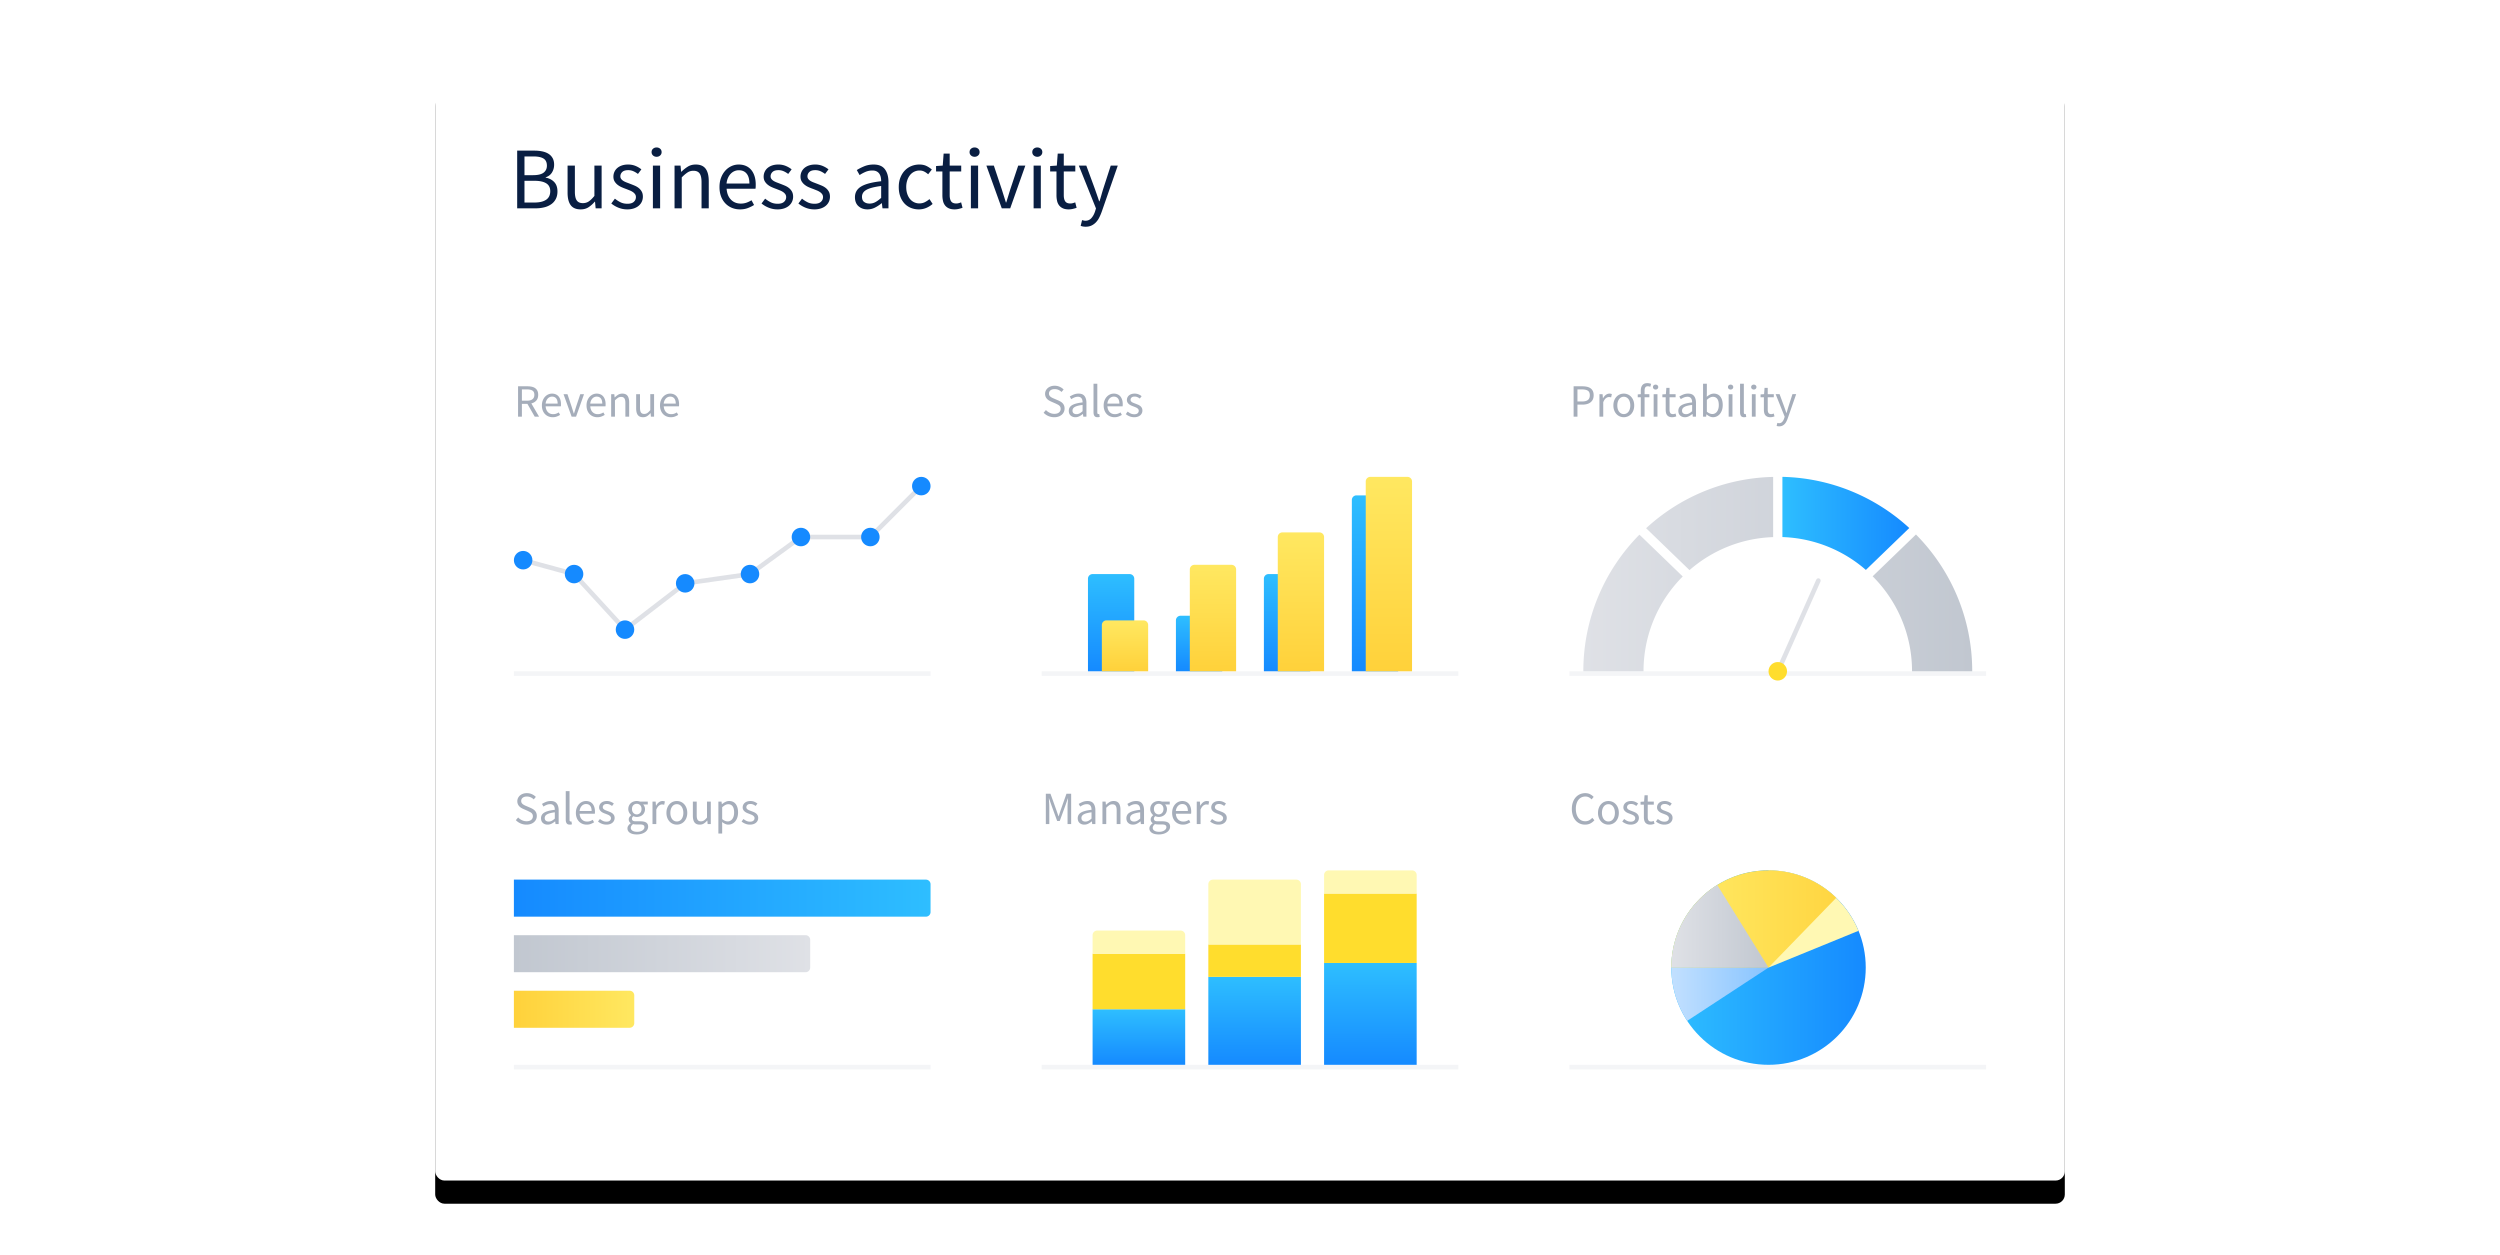 <svg width="540" height="271" xmlns="http://www.w3.org/2000/svg" xmlns:xlink="http://www.w3.org/1999/xlink"><defs><linearGradient x1="0%" y1="50%" x2="100%" y2="50%" id="u"><stop stop-color="#2EBEFF" offset="0%"/><stop stop-color="#158AFF" offset="100%"/></linearGradient><linearGradient x1="0%" y1="50%" x2="100%" y2="50%" id="t"><stop stop-color="#DFE1E6" offset="0%"/><stop stop-color="#C1C7D0" offset="100%"/></linearGradient><linearGradient x1="50%" y1="100%" x2="50%" y2="0%" id="c"><stop stop-color="#C1C7D0" offset="0%"/><stop stop-color="#DFE1E6" offset="100%"/></linearGradient><linearGradient x1="68.575%" y1="-18.575%" x2="68.575%" y2="118.575%" id="d"><stop stop-color="#FFEC68" offset="0%"/><stop stop-color="#FFCD33" offset="100%"/></linearGradient><linearGradient x1="50%" y1="0%" x2="50%" y2="100%" id="e"><stop stop-color="#2EBEFF" offset="0%"/><stop stop-color="#158AFF" offset="100%"/></linearGradient><linearGradient x1="50%" y1="0%" x2="50%" y2="100%" id="f"><stop stop-color="#2EBEFF" offset="0%"/><stop stop-color="#158AFF" offset="100%"/></linearGradient><linearGradient x1="68.575%" y1="-18.575%" x2="68.575%" y2="118.575%" id="g"><stop stop-color="#FFEC68" offset="0%"/><stop stop-color="#FFCD33" offset="100%"/></linearGradient><linearGradient x1="50%" y1="0%" x2="50%" y2="100%" id="h"><stop stop-color="#2EBEFF" offset="0%"/><stop stop-color="#158AFF" offset="100%"/></linearGradient><linearGradient x1="68.575%" y1="-18.575%" x2="68.575%" y2="118.575%" id="i"><stop stop-color="#FFEC68" offset="0%"/><stop stop-color="#FFCD33" offset="100%"/></linearGradient><linearGradient x1="68.575%" y1="-18.575%" x2="68.575%" y2="118.575%" id="j"><stop stop-color="#FFEC68" offset="0%"/><stop stop-color="#FFCD33" offset="100%"/></linearGradient><linearGradient x1="50%" y1="0%" x2="50%" y2="100%" id="k"><stop stop-color="#2EBEFF" offset="0%"/><stop stop-color="#158AFF" offset="100%"/></linearGradient><linearGradient x1="68.575%" y1="-18.575%" x2="68.575%" y2="118.575%" id="l"><stop stop-color="#FFEC68" offset="0%"/><stop stop-color="#FFCD33" offset="100%"/></linearGradient><linearGradient x1="50%" y1="0%" x2="50%" y2="100%" id="m"><stop stop-color="#2EBEFF" offset="0%"/><stop stop-color="#158AFF" offset="100%"/></linearGradient><linearGradient x1="50%" y1="0%" x2="50%" y2="100%" id="n"><stop stop-color="#2EBEFF" offset="0%"/><stop stop-color="#158AFF" offset="100%"/></linearGradient><linearGradient x1="50%" y1="0%" x2="50%" y2="100%" id="o"><stop stop-color="#2EBEFF" offset="0%"/><stop stop-color="#158AFF" offset="100%"/></linearGradient><linearGradient x1="0%" y1="50%" x2="100%" y2="50%" id="p"><stop stop-color="#2EBEFF" offset="0%"/><stop stop-color="#158AFF" offset="100%"/></linearGradient><linearGradient x1="0%" y1="50%" x2="137.15%" y2="50%" id="q"><stop stop-color="#FFEC68" offset="0%"/><stop stop-color="#FFCD33" offset="100%"/></linearGradient><linearGradient x1="0%" y1="50%" x2="100%" y2="50%" id="r"><stop stop-color="#C2E0FF" offset="0%"/><stop stop-color="#88C4FF" offset="100%"/></linearGradient><linearGradient x1="0%" y1="50%" x2="100%" y2="50%" id="s"><stop stop-color="#DFE1E6" offset="0%"/><stop stop-color="#C1C7D0" offset="100%"/></linearGradient><filter x="-5.4%" y="-5.9%" width="110.8%" height="115.9%" filterUnits="objectBoundingBox" id="a"><feOffset dy="5" in="SourceAlpha" result="shadowOffsetOuter1"/><feGaussianBlur stdDeviation="5.5" in="shadowOffsetOuter1" result="shadowBlurOuter1"/><feColorMatrix values="0 0 0 0 0.369 0 0 0 0 0.424 0 0 0 0 0.518 0 0 0 0.202 0" in="shadowBlurOuter1"/></filter><rect id="b" x="0" y="0" width="352" height="239" rx="2"/></defs><g fill="none" fill-rule="evenodd"><path d="M0 0h540v271H0z"/><g transform="translate(94 16)"><use fill="#000" filter="url(#a)" xlink:href="#b"/><use fill="#FFF" xlink:href="#b"/></g><path d="M111.71 45V32.536h3.705c.633 0 1.213.057 1.739.171.525.114.975.291 1.349.532.373.24.664.554.874.94.209.387.313.852.313 1.397 0 .62-.155 1.181-.465 1.682-.31.5-.764.845-1.359 1.035v.076c.76.14 1.374.456 1.843.95.469.494.703 1.172.703 2.033 0 .608-.114 1.14-.342 1.596a3.114 3.114 0 01-.969 1.14 4.422 4.422 0 01-1.501.684 7.593 7.593 0 01-1.919.228h-3.971zm1.577-7.163h1.843c1.064 0 1.83-.184 2.299-.551.469-.367.703-.868.703-1.501 0-.722-.244-1.235-.732-1.539-.487-.304-1.219-.456-2.194-.456h-1.919v4.047zm0 5.909h2.166c1.077 0 1.913-.2 2.508-.598.595-.4.893-1.017.893-1.853 0-.773-.291-1.34-.874-1.7-.583-.362-1.425-.542-2.527-.542h-2.166v4.693zm12.141 1.482c-.988 0-1.707-.304-2.156-.912-.45-.608-.675-1.507-.675-2.698v-5.852h1.577v5.643c0 .874.136 1.504.409 1.89.272.387.712.58 1.32.58.481 0 .906-.123 1.273-.37.367-.248.773-.643 1.216-1.188v-6.555h1.558V45h-1.292l-.133-1.444h-.057a6.16 6.16 0 01-1.358 1.216c-.476.304-1.036.456-1.682.456zm10.051 0c-.659 0-1.286-.12-1.881-.361a5.868 5.868 0 01-1.558-.912l.779-1.045c.405.33.82.595 1.245.798.424.203.915.304 1.472.304.608 0 1.064-.14 1.368-.418.304-.279.456-.62.456-1.026 0-.24-.063-.45-.19-.627a1.89 1.89 0 00-.485-.466 3.549 3.549 0 00-.674-.351l-.76-.304c-.33-.114-.659-.244-.988-.39a3.946 3.946 0 01-.884-.532 2.691 2.691 0 01-.636-.731c-.165-.279-.247-.614-.247-1.007 0-.367.073-.712.218-1.035.146-.324.355-.602.627-.837a2.97 2.97 0 01.998-.55c.393-.134.836-.2 1.33-.2.583 0 1.118.101 1.605.304a5 5 0 011.264.741l-.741.988a4.963 4.963 0 00-.988-.589 2.729 2.729 0 00-1.121-.228c-.583 0-1.01.133-1.282.399a1.262 1.262 0 00-.409.931c0 .215.057.402.171.56.114.159.266.298.456.419.19.12.408.227.655.323l.77.294c.33.127.662.26.997.399.336.14.637.313.903.523.266.209.484.465.655.769.172.304.257.671.257 1.102a2.6 2.6 0 01-.219 1.064c-.145.33-.36.62-.646.874-.285.253-.64.453-1.064.599a4.467 4.467 0 01-1.453.218zm5.548-.228v-9.234h1.558V45h-1.558zm.798-11.134c-.304 0-.56-.095-.77-.285a.933.933 0 01-.313-.722c0-.304.104-.548.314-.731.209-.184.465-.276.769-.276s.56.092.77.276c.209.183.313.427.313.731a.933.933 0 01-.313.722c-.21.19-.466.285-.77.285zM145.701 45v-9.234h1.292l.133 1.33h.057a7.523 7.523 0 011.397-1.111c.487-.298 1.054-.447 1.7-.447.975 0 1.688.304 2.138.912.45.608.674 1.507.674 2.698V45h-1.558v-5.643c0-.874-.14-1.504-.418-1.89-.279-.387-.722-.58-1.33-.58-.481 0-.906.12-1.273.361-.367.24-.785.595-1.254 1.064V45h-1.558zm14.136.228c-.62 0-1.2-.11-1.738-.332a4.12 4.12 0 01-1.406-.95 4.399 4.399 0 01-.941-1.511c-.228-.595-.342-1.273-.342-2.033s.117-1.44.352-2.042a4.78 4.78 0 01.93-1.53 4.04 4.04 0 011.321-.96 3.72 3.72 0 011.539-.332c.583 0 1.105.101 1.568.304.462.203.848.494 1.159.874.31.38.547.836.712 1.368.165.532.247 1.127.247 1.786 0 .165-.003.326-.01.485a2.34 2.34 0 01-.047.408h-6.232c.063.988.37 1.77.921 2.347.552.576 1.27.864 2.157.864a3.63 3.63 0 001.225-.2 5.422 5.422 0 001.074-.522l.551 1.026a7.866 7.866 0 01-1.349.665c-.494.19-1.058.285-1.691.285zm-2.907-5.586h4.94c0-.937-.2-1.65-.599-2.137-.399-.488-.959-.732-1.681-.732-.33 0-.643.063-.94.19a2.476 2.476 0 00-.808.56c-.24.248-.44.548-.599.903-.158.355-.262.76-.313 1.216zm11.001 5.586c-.659 0-1.286-.12-1.881-.361a5.868 5.868 0 01-1.558-.912l.779-1.045c.405.33.82.595 1.245.798.424.203.915.304 1.472.304.608 0 1.064-.14 1.368-.418.304-.279.456-.62.456-1.026 0-.24-.063-.45-.19-.627a1.89 1.89 0 00-.484-.466 3.549 3.549 0 00-.675-.351l-.76-.304c-.33-.114-.659-.244-.988-.39a3.946 3.946 0 01-.883-.532 2.691 2.691 0 01-.637-.731c-.165-.279-.247-.614-.247-1.007 0-.367.073-.712.219-1.035a2.37 2.37 0 01.627-.837 2.97 2.97 0 01.997-.55c.393-.134.836-.2 1.33-.2a4.14 4.14 0 011.606.304c.487.203.908.45 1.263.741l-.741.988a4.963 4.963 0 00-.988-.589 2.729 2.729 0 00-1.121-.228c-.583 0-1.01.133-1.282.399a1.262 1.262 0 00-.409.931c0 .215.057.402.171.56.114.159.266.298.456.419.19.12.408.227.656.323l.769.294c.33.127.662.26.998.399.335.14.636.313.902.523.266.209.484.465.656.769.17.304.256.671.256 1.102a2.6 2.6 0 01-.218 1.064c-.146.33-.361.62-.646.874-.286.253-.64.453-1.064.599a4.467 4.467 0 01-1.454.218zm7.961 0c-.659 0-1.286-.12-1.881-.361a5.868 5.868 0 01-1.558-.912l.779-1.045c.405.33.82.595 1.245.798.424.203.915.304 1.472.304.608 0 1.064-.14 1.368-.418.304-.279.456-.62.456-1.026 0-.24-.063-.45-.19-.627a1.89 1.89 0 00-.485-.466 3.549 3.549 0 00-.674-.351l-.76-.304c-.33-.114-.659-.244-.988-.39a3.946 3.946 0 01-.883-.532 2.691 2.691 0 01-.637-.731c-.165-.279-.247-.614-.247-1.007 0-.367.073-.712.218-1.035.146-.324.355-.602.627-.837a2.97 2.97 0 01.998-.55c.393-.134.836-.2 1.33-.2a4.14 4.14 0 011.606.304c.487.203.908.45 1.263.741l-.741.988a4.963 4.963 0 00-.988-.589 2.729 2.729 0 00-1.121-.228c-.583 0-1.01.133-1.282.399a1.262 1.262 0 00-.409.931c0 .215.057.402.171.56.114.159.266.298.456.419.19.12.408.227.656.323l.769.294c.33.127.662.26.998.399.335.14.636.313.902.523.266.209.484.465.656.769.17.304.256.671.256 1.102a2.6 2.6 0 01-.218 1.064c-.146.33-.361.62-.646.874-.286.253-.64.453-1.064.599a4.467 4.467 0 01-1.454.218zm11.476 0c-.773 0-1.415-.228-1.928-.684-.514-.456-.77-1.102-.77-1.938 0-1.013.45-1.79 1.349-2.327.9-.539 2.337-.916 4.313-1.131a4.26 4.26 0 00-.085-.855 2.139 2.139 0 00-.295-.741 1.547 1.547 0 00-.58-.522c-.247-.134-.56-.2-.94-.2a3.74 3.74 0 00-1.501.304c-.469.203-.887.43-1.254.684l-.608-1.083c.43-.279.956-.548 1.577-.807.62-.26 1.305-.39 2.052-.39 1.127 0 1.944.345 2.451 1.036.507.69.76 1.611.76 2.764V45h-1.292l-.133-1.102h-.057c-.443.367-.918.68-1.425.94-.507.26-1.051.39-1.634.39zm.456-1.254a2.63 2.63 0 001.254-.313c.393-.21.81-.517 1.254-.922v-2.565c-.773.101-1.422.222-1.947.361-.526.14-.95.304-1.273.494-.324.19-.558.408-.703.656a1.561 1.561 0 00-.219.807c0 .532.158.912.475 1.14.317.228.703.342 1.159.342zm10.64 1.254a4.514 4.514 0 01-1.71-.323 3.842 3.842 0 01-1.377-.94 4.423 4.423 0 01-.912-1.52c-.222-.602-.333-1.283-.333-2.043 0-.773.12-1.46.361-2.062.24-.601.564-1.111.969-1.529a4.042 4.042 0 011.416-.95 4.536 4.536 0 011.7-.323c.608 0 1.127.108 1.558.323.43.215.81.469 1.14.76l-.798 1.026a3.911 3.911 0 00-.845-.589 2.161 2.161 0 00-.998-.228 2.62 2.62 0 00-1.159.257 2.607 2.607 0 00-.912.731 3.626 3.626 0 00-.598 1.13 4.576 4.576 0 00-.219 1.454c0 .532.07 1.013.209 1.444.14.43.332.801.58 1.112a2.572 2.572 0 002.061.978c.43 0 .826-.092 1.188-.275.36-.184.687-.403.978-.656l.684 1.045c-.418.367-.88.655-1.387.865a4.145 4.145 0 01-1.596.313zm7.733 0c-.494 0-.909-.076-1.245-.228a2.14 2.14 0 01-.817-.627 2.443 2.443 0 01-.446-.969 5.52 5.52 0 01-.133-1.254v-5.111h-1.368v-1.178l1.444-.095.19-2.584h1.311v2.584h2.489v1.273h-2.489v5.13c0 .57.104 1.01.313 1.32.21.31.58.466 1.112.466.165 0 .342-.025.532-.076a4 4 0 00.513-.171l.304 1.178a8.078 8.078 0 01-.827.237c-.297.07-.592.105-.883.105zm3.515-.228v-9.234h1.558V45h-1.558zm.798-11.134c-.304 0-.56-.095-.77-.285a.933.933 0 01-.313-.722c0-.304.104-.548.314-.731.209-.184.465-.276.769-.276s.56.092.77.276c.209.183.313.427.313.731a.933.933 0 01-.314.722 1.1 1.1 0 01-.769.285zM216.381 45l-3.325-9.234h1.615l1.748 5.244c.14.456.282.912.427 1.368.146.456.289.906.428 1.349h.076c.14-.443.279-.893.418-1.349l.418-1.368 1.748-5.244h1.539L218.205 45h-1.824zm6.878 0v-9.234h1.558V45h-1.558zm.798-11.134c-.304 0-.56-.095-.77-.285a.933.933 0 01-.313-.722c0-.304.104-.548.313-.731.21-.184.466-.276.77-.276s.56.092.77.276c.209.183.313.427.313.731a.933.933 0 01-.314.722 1.1 1.1 0 01-.769.285zm6.783 11.362c-.494 0-.909-.076-1.245-.228a2.14 2.14 0 01-.817-.627 2.443 2.443 0 01-.446-.969 5.52 5.52 0 01-.133-1.254v-5.111h-1.368v-1.178l1.444-.095.19-2.584h1.311v2.584h2.489v1.273h-2.489v5.13c0 .57.104 1.01.313 1.32.21.31.58.466 1.112.466.165 0 .342-.025.532-.076a4 4 0 00.513-.171l.304 1.178a8.078 8.078 0 01-.827.237c-.297.07-.592.105-.883.105zm3.667 3.743a3.43 3.43 0 01-.589-.047 2.359 2.359 0 01-.494-.143l.304-1.235.342.086c.127.031.247.047.361.047.532 0 .966-.187 1.301-.56.336-.374.599-.846.789-1.416l.209-.684-3.705-9.253h1.615l1.881 5.111c.14.405.288.833.446 1.283.159.45.308.89.447 1.32h.076c.14-.418.272-.855.399-1.311.127-.456.253-.887.38-1.292l1.653-5.111h1.52l-3.477 9.994c-.165.456-.348.88-.551 1.273a4.189 4.189 0 01-.722 1.017 3.21 3.21 0 01-.95.674c-.355.165-.766.247-1.235.247z" fill="#091E42"/><g transform="translate(111 103)"><path d="M0 42h90v1H0zm0 85h90v1H0zm114-85h90v1h-90zm0 85h90v1h-90zm114-85h90v1h-90zm0 85h90v1h-90z" fill="#F4F5F7"/><path d="M29 71h6a1 1 0 011 1v63h-8V72a1 1 0 011-1z" fill="url(#c)" transform="rotate(90 32 103)"/><path d="M10 102h6a1 1 0 011 1v25H9v-25a1 1 0 011-1z" fill="url(#d)" transform="rotate(90 13 115)"/><path d="M42 46h6a1 1 0 011 1v89h-8V47a1 1 0 011-1z" fill="url(#e)" transform="rotate(90 45 91)"/><path d="M1 0h8a1 1 0 011 1v20H0V1a1 1 0 011-1z" fill="url(#f)" transform="translate(124 21)"/><path d="M4 10h8a1 1 0 011 1v10H3V11a1 1 0 011-1z" fill="url(#g)" transform="translate(124 21)"/><path d="M1 11h8a1 1 0 011 1v11H0V12a1 1 0 011-1z" fill="url(#h)" transform="translate(143 19)"/><path d="M4 0h8a1 1 0 011 1v22H3V1a1 1 0 011-1z" fill="url(#i)" transform="translate(143 19)"/><path d="M1 9h8a1 1 0 011 1v20H0V10a1 1 0 011-1z" fill="url(#f)" transform="translate(162 12)"/><path d="M4 0h8a1 1 0 011 1v29H3V1a1 1 0 011-1z" fill="url(#j)" transform="translate(162 12)"/><path d="M1 4h8a1 1 0 011 1v37H0V5a1 1 0 011-1z" fill="url(#k)" transform="translate(181)"/><path d="M4 0h8a1 1 0 011 1v41H3V1a1 1 0 011-1z" fill="url(#l)" transform="translate(181)"/><path stroke="#DFE1E6" d="M2 18l11 3 11 12 13-10 14-2 11-8h15L88 2"/><circle fill="#158AFF" cx="2" cy="18" r="2"/><circle fill="#158AFF" cx="13" cy="21" r="2"/><circle fill="#158AFF" cx="51" cy="21" r="2"/><circle fill="#158AFF" cx="62" cy="13" r="2"/><circle fill="#158AFF" cx="77" cy="13" r="2"/><circle fill="#158AFF" cx="88" cy="2" r="2"/><circle fill="#158AFF" cx="24" cy="33" r="2"/><circle fill="#158AFF" cx="37" cy="23" r="2"/></g><path d="M227.72 90.12a3.139 3.139 0 01-2.3-.97l.5-.58c.233.247.508.445.825.595.317.15.645.225.985.225.433 0 .77-.098 1.01-.295a.953.953 0 00.36-.775.966.966 0 00-.085-.425.925.925 0 00-.23-.3 1.668 1.668 0 00-.345-.225 27.368 27.368 0 00-.43-.21l-.94-.41a4.482 4.482 0 01-.47-.24 1.934 1.934 0 01-.43-.34 1.575 1.575 0 01-.43-1.11c0-.247.052-.477.155-.69.103-.213.247-.398.43-.555.183-.157.4-.278.65-.365.25-.087.525-.13.825-.13.393 0 .757.075 1.09.225.333.15.617.345.85.585l-.45.54a2.338 2.338 0 00-.665-.455 1.982 1.982 0 00-.825-.165c-.367 0-.662.085-.885.255a.837.837 0 00-.335.705.8.8 0 00.095.405 1 1 0 00.255.29c.107.083.223.157.35.22.127.063.257.122.39.175l.93.4c.187.08.363.172.53.275.167.103.31.223.43.36.12.137.215.297.285.48.07.183.105.395.105.635a1.739 1.739 0 01-.6 1.325 2.12 2.12 0 01-.7.4 2.78 2.78 0 01-.93.145zm4.56 0c-.407 0-.745-.12-1.015-.36-.27-.24-.405-.58-.405-1.02 0-.533.237-.942.71-1.225.473-.283 1.23-.482 2.27-.595a2.24 2.24 0 00-.045-.45 1.126 1.126 0 00-.155-.39.814.814 0 00-.305-.275 1.037 1.037 0 00-.495-.105c-.28 0-.543.053-.79.16a3.854 3.854 0 00-.66.36l-.32-.57c.227-.147.503-.288.83-.425a2.771 2.771 0 011.08-.205c.593 0 1.023.182 1.29.545.267.363.4.848.4 1.455V90h-.68l-.07-.58h-.03a4.112 4.112 0 01-.75.495 1.859 1.859 0 01-.86.205zm.24-.66c.233 0 .453-.055.66-.165.207-.11.427-.272.66-.485v-1.35a8.296 8.296 0 00-1.025.19c-.277.073-.5.16-.67.26-.17.1-.293.215-.37.345a.822.822 0 00-.115.425c0 .28.083.48.25.6.167.12.37.18.61.18zm4.55.66c-.313 0-.537-.093-.67-.28-.133-.187-.2-.46-.2-.82v-6.14h.82v6.2c0 .133.023.227.07.28.047.053.1.08.16.08h.075a.424.424 0 00.105-.02l.11.62a.708.708 0 01-.19.06c-.073.013-.167.02-.28.02zm3.65 0a2.38 2.38 0 01-.915-.175 2.169 2.169 0 01-.74-.5 2.315 2.315 0 01-.495-.795c-.12-.313-.18-.67-.18-1.07s.062-.758.185-1.075c.123-.317.287-.585.49-.805.203-.22.435-.388.695-.505.26-.117.53-.175.81-.175.307 0 .582.053.825.16.243.107.447.26.61.46.163.2.288.44.375.72.087.28.13.593.13.94 0 .087-.002.172-.005.255a1.232 1.232 0 01-.025.215h-3.28c.033.52.195.932.485 1.235.29.303.668.455 1.135.455.233 0 .448-.035.645-.105.197-.07.385-.162.565-.275l.29.54a4.14 4.14 0 01-.71.35c-.26.1-.557.15-.89.15zm-1.53-2.94h2.6c0-.493-.105-.868-.315-1.125-.21-.257-.505-.385-.885-.385a1.251 1.251 0 00-.92.395 1.6 1.6 0 00-.315.475c-.083.187-.138.4-.165.64zm5.79 2.94c-.347 0-.677-.063-.99-.19a3.088 3.088 0 01-.82-.48l.41-.55c.213.173.432.313.655.42.223.107.482.16.775.16.32 0 .56-.073.72-.22a.704.704 0 00.24-.54.553.553 0 00-.1-.33.995.995 0 00-.255-.245 1.868 1.868 0 00-.355-.185l-.4-.16a6.719 6.719 0 01-.52-.205 2.077 2.077 0 01-.465-.28 1.417 1.417 0 01-.335-.385 1.024 1.024 0 01-.13-.53c0-.193.038-.375.115-.545a1.26 1.26 0 01.33-.44c.143-.123.318-.22.525-.29.207-.07.44-.105.7-.105.307 0 .588.053.845.16.257.107.478.237.665.39l-.39.52a2.612 2.612 0 00-.52-.31c-.18-.08-.377-.12-.59-.12-.307 0-.532.07-.675.21a.664.664 0 00-.215.49c0 .113.03.212.09.295.06.083.14.157.24.22.1.063.215.12.345.17l.405.155c.173.067.348.137.525.21.177.073.335.165.475.275.14.11.255.245.345.405.09.16.135.353.135.58a1.333 1.333 0 01-.455 1.02 1.64 1.64 0 01-.56.315 2.35 2.35 0 01-.765.115zM111.9 90v-6.56h2.05c.333 0 .642.032.925.095.283.063.527.168.73.315a1.5 1.5 0 01.475.57c.113.233.17.52.17.86 0 .513-.133.923-.4 1.23-.267.307-.627.517-1.08.63l1.67 2.86h-.94l-1.58-2.77h-1.19V90h-.83zm.83-3.45h1.1c.513 0 .907-.105 1.18-.315.273-.21.41-.528.41-.955 0-.433-.137-.737-.41-.91-.273-.173-.667-.26-1.18-.26h-1.1v2.44zm6.65 3.57a2.38 2.38 0 01-.915-.175 2.169 2.169 0 01-.74-.5 2.315 2.315 0 01-.495-.795c-.12-.313-.18-.67-.18-1.07s.062-.758.185-1.075c.123-.317.287-.585.49-.805.203-.22.435-.388.695-.505.26-.117.53-.175.81-.175.307 0 .582.053.825.16.243.107.447.26.61.46.163.2.288.44.375.72.087.28.13.593.13.94 0 .087-.002.172-.005.255a1.232 1.232 0 01-.025.215h-3.28c.033.52.195.932.485 1.235.29.303.668.455 1.135.455.233 0 .448-.035.645-.105.197-.07.385-.162.565-.275l.29.54a4.14 4.14 0 01-.71.35c-.26.1-.557.15-.89.15zm-1.53-2.94h2.6c0-.493-.105-.868-.315-1.125-.21-.257-.505-.385-.885-.385a1.251 1.251 0 00-.92.395 1.6 1.6 0 00-.315.475c-.083.187-.138.4-.165.64zm5.62 2.82l-1.75-4.86h.85l.92 2.76c.073.24.148.48.225.72l.225.71h.04c.073-.233.147-.47.22-.71l.22-.72.92-2.76h.81L124.43 90h-.96zm5.55.12a2.38 2.38 0 01-.915-.175 2.169 2.169 0 01-.74-.5 2.315 2.315 0 01-.495-.795c-.12-.313-.18-.67-.18-1.07s.062-.758.185-1.075c.123-.317.287-.585.49-.805.203-.22.435-.388.695-.505.26-.117.53-.175.81-.175.307 0 .582.053.825.16.243.107.447.26.61.46.163.2.288.44.375.72.087.28.13.593.13.94 0 .087-.002.172-.005.255a1.232 1.232 0 01-.025.215h-3.28c.033.52.195.932.485 1.235.29.303.668.455 1.135.455.233 0 .448-.035.645-.105.197-.07.385-.162.565-.275l.29.54a4.14 4.14 0 01-.71.35c-.26.1-.557.15-.89.15zm-1.53-2.94h2.6c0-.493-.105-.868-.315-1.125-.21-.257-.505-.385-.885-.385a1.251 1.251 0 00-.92.395 1.6 1.6 0 00-.315.475c-.083.187-.138.4-.165.64zm4.52 2.82v-4.86h.68l.07.7h.03a3.96 3.96 0 01.735-.585c.257-.157.555-.235.895-.235.513 0 .888.16 1.125.48.237.32.355.793.355 1.42V90h-.82v-2.97c0-.46-.073-.792-.22-.995-.147-.203-.38-.305-.7-.305-.253 0-.477.063-.67.19a4.346 4.346 0 00-.66.56V90h-.82zm6.89.12c-.52 0-.898-.16-1.135-.48-.237-.32-.355-.793-.355-1.42v-3.08h.83v2.97c0 .46.072.792.215.995.143.203.375.305.695.305.253 0 .477-.065.67-.195.193-.13.407-.338.64-.625v-3.45h.82V90h-.68l-.07-.76h-.03a3.24 3.24 0 01-.715.64c-.25.16-.545.24-.885.24zm5.99 0a2.38 2.38 0 01-.915-.175 2.169 2.169 0 01-.74-.5 2.315 2.315 0 01-.495-.795c-.12-.313-.18-.67-.18-1.07s.062-.758.185-1.075c.123-.317.287-.585.49-.805.203-.22.435-.388.695-.505.26-.117.53-.175.81-.175.307 0 .582.053.825.16.243.107.447.26.61.46.163.2.288.44.375.72.087.28.13.593.13.94 0 .087-.002.172-.005.255a1.232 1.232 0 01-.025.215h-3.28c.033.52.195.932.485 1.235.29.303.668.455 1.135.455.233 0 .448-.035.645-.105.197-.07.385-.162.565-.275l.29.54a4.14 4.14 0 01-.71.35c-.26.1-.557.15-.89.15zm-1.53-2.94h2.6c0-.493-.105-.868-.315-1.125-.21-.257-.505-.385-.885-.385a1.251 1.251 0 00-.92.395 1.6 1.6 0 00-.315.475c-.083.187-.138.4-.165.64zM339.9 90v-6.56h1.87c.367 0 .702.033 1.005.1.303.067.562.175.775.325.213.15.38.348.5.595s.18.55.18.91c0 .347-.058.647-.175.9a1.676 1.676 0 01-.495.63 2.188 2.188 0 01-.765.375 3.637 3.637 0 01-.985.125h-1.08V90h-.83zm.83-3.28h.98c.573 0 .998-.108 1.275-.325.277-.217.415-.558.415-1.025 0-.473-.145-.802-.435-.985-.29-.183-.722-.275-1.295-.275h-.94v2.61zm4.75 3.28v-4.86h.68l.07.88h.03c.167-.307.368-.55.605-.73.237-.18.495-.27.775-.27.193 0 .367.033.52.1l-.16.72a1.305 1.305 0 00-.47-.08c-.207 0-.422.083-.645.25-.223.167-.418.457-.585.87V90h-.82zm5.26.12c-.3 0-.585-.057-.855-.17a2.106 2.106 0 01-.715-.495 2.41 2.41 0 01-.495-.8 2.944 2.944 0 01-.185-1.075c0-.407.062-.768.185-1.085.123-.317.288-.585.495-.805.207-.22.445-.387.715-.5.27-.113.555-.17.855-.17.3 0 .585.057.855.17.27.113.508.28.715.5.207.22.372.488.495.805.123.317.185.678.185 1.085 0 .4-.062.758-.185 1.075a2.41 2.41 0 01-.495.8 2.106 2.106 0 01-.715.495c-.27.113-.555.17-.855.17zm0-.68c.207 0 .397-.045.57-.135a1.31 1.31 0 00.445-.38c.123-.163.218-.358.285-.585.067-.227.1-.48.1-.76s-.033-.535-.1-.765a1.861 1.861 0 00-.285-.595 1.29 1.29 0 00-.445-.385 1.218 1.218 0 00-.57-.135c-.207 0-.397.045-.57.135a1.29 1.29 0 00-.445.385 1.861 1.861 0 00-.285.595c-.067.23-.1.485-.1.765s.033.533.1.76c.067.227.162.422.285.585.123.163.272.29.445.38.173.09.363.135.57.135zm3.67.56v-4.19h-.66v-.62l.66-.05v-.77c0-.5.115-.893.345-1.18.23-.287.588-.43 1.075-.43.153 0 .298.015.435.045s.262.068.375.115l-.18.63a1.34 1.34 0 00-.55-.12c-.453 0-.68.313-.68.94v.77h1.03v.67h-1.03V90h-.82zm2.78 0v-4.86h.82V90h-.82zm.42-5.86a.58.58 0 01-.405-.15.491.491 0 01-.165-.38c0-.16.055-.288.165-.385a.592.592 0 01.405-.145.59.59 0 01.405.145c.11.097.165.225.165.385 0 .153-.055.28-.165.38a.58.58 0 01-.405.15zm3.57 5.98c-.26 0-.478-.04-.655-.12-.177-.08-.32-.19-.43-.33a1.29 1.29 0 01-.235-.51c-.047-.2-.07-.42-.07-.66v-2.69h-.72v-.62l.76-.05.1-1.36h.69v1.36h1.31v.67h-1.31v2.7c0 .3.055.532.165.695.11.163.305.245.585.245.087 0 .18-.013.28-.04.1-.027.19-.057.27-.09l.16.62a4.252 4.252 0 01-.435.125 2.035 2.035 0 01-.465.055zm2.76 0c-.407 0-.745-.12-1.015-.36-.27-.24-.405-.58-.405-1.02 0-.533.237-.942.71-1.225.473-.283 1.23-.482 2.27-.595a2.24 2.24 0 00-.045-.45 1.126 1.126 0 00-.155-.39.814.814 0 00-.305-.275 1.037 1.037 0 00-.495-.105c-.28 0-.543.053-.79.16a3.854 3.854 0 00-.66.36l-.32-.57c.227-.147.503-.288.83-.425a2.771 2.771 0 011.08-.205c.593 0 1.023.182 1.29.545.267.363.4.848.4 1.455V90h-.68l-.07-.58h-.03a4.112 4.112 0 01-.75.495 1.859 1.859 0 01-.86.205zm.24-.66c.233 0 .453-.055.66-.165.207-.11.427-.272.66-.485v-1.35a8.296 8.296 0 00-1.025.19c-.277.073-.5.16-.67.26-.17.1-.293.215-.37.345a.822.822 0 00-.115.425c0 .28.083.48.25.6.167.12.37.18.61.18zm5.83.66c-.227 0-.462-.055-.705-.165a2.636 2.636 0 01-.685-.455h-.03l-.07.5h-.66v-7.12h.82v1.94l-.02.88c.22-.193.46-.355.72-.485.26-.13.527-.195.8-.195.313 0 .59.058.83.175.24.117.442.283.605.5.163.217.287.477.37.78.083.303.125.642.125 1.015 0 .413-.057.783-.17 1.11a2.553 2.553 0 01-.46.83 1.946 1.946 0 01-.67.515 1.89 1.89 0 01-.8.175zm-.14-.69c.2 0 .385-.045.555-.135.17-.09.317-.217.44-.38s.22-.365.29-.605c.07-.24.105-.51.105-.81a3.5 3.5 0 00-.07-.73 1.631 1.631 0 00-.225-.565 1.078 1.078 0 00-.4-.365 1.232 1.232 0 00-.585-.13c-.393 0-.827.22-1.3.66v2.55c.213.187.425.318.635.395.21.077.395.115.555.115zm3.52.57v-4.86h.82V90h-.82zm.42-5.86a.58.58 0 01-.405-.15.491.491 0 01-.165-.38c0-.16.055-.288.165-.385a.592.592 0 01.405-.145.59.59 0 01.405.145c.11.097.165.225.165.385 0 .153-.055.28-.165.38a.58.58 0 01-.405.15zm2.91 5.98c-.313 0-.537-.093-.67-.28-.133-.187-.2-.46-.2-.82v-6.14h.82v6.2c0 .133.023.227.07.28.047.053.1.08.16.08h.075a.424.424 0 00.105-.02l.11.62a.708.708 0 01-.19.06c-.073.013-.167.02-.28.02zm1.68-.12v-4.86h.82V90h-.82zm.42-5.86a.58.58 0 01-.405-.15.491.491 0 01-.165-.38c0-.16.055-.288.165-.385a.592.592 0 01.405-.145.59.59 0 01.405.145c.11.097.165.225.165.385 0 .153-.055.28-.165.38a.58.58 0 01-.405.15zm3.57 5.98c-.26 0-.478-.04-.655-.12-.177-.08-.32-.19-.43-.33a1.29 1.29 0 01-.235-.51c-.047-.2-.07-.42-.07-.66v-2.69h-.72v-.62l.76-.05.1-1.36h.69v1.36h1.31v.67h-1.31v2.7c0 .3.055.532.165.695.11.163.305.245.585.245.087 0 .18-.013.28-.04.1-.027.19-.057.27-.09l.16.62a4.252 4.252 0 01-.435.125 2.035 2.035 0 01-.465.055zm1.93 1.97a1.77 1.77 0 01-.31-.025 1.241 1.241 0 01-.26-.075l.16-.65.18.045a.878.878 0 00.875-.27c.177-.197.315-.445.415-.745l.11-.36-1.95-4.87h.85l.99 2.69c.073.213.152.438.235.675.083.237.162.468.235.695h.04c.073-.22.143-.45.21-.69.067-.24.133-.467.2-.68l.87-2.69h.8l-1.83 5.26a5.65 5.65 0 01-.29.67 2.205 2.205 0 01-.38.535 1.69 1.69 0 01-.5.355c-.187.087-.403.13-.65.13zm-270.6 86.03a3.139 3.139 0 01-2.3-.97l.5-.58c.233.247.508.445.825.595.317.15.645.225.985.225.433 0 .77-.098 1.01-.295a.953.953 0 00.36-.775.966.966 0 00-.085-.425.925.925 0 00-.23-.3 1.668 1.668 0 00-.345-.225 27.367 27.367 0 00-.43-.21l-.94-.41a4.482 4.482 0 01-.47-.24 1.934 1.934 0 01-.43-.34 1.575 1.575 0 01-.43-1.11c0-.247.052-.477.155-.69.103-.213.247-.398.43-.555.183-.157.4-.278.65-.365.25-.087.525-.13.825-.13.393 0 .757.075 1.09.225.333.15.617.345.85.585l-.45.54a2.338 2.338 0 00-.665-.455 1.982 1.982 0 00-.825-.165c-.367 0-.662.085-.885.255a.837.837 0 00-.335.705.8.8 0 00.095.405 1 1 0 00.255.29c.107.083.223.157.35.22.127.063.257.122.39.175l.93.4c.187.08.363.172.53.275.167.103.31.223.43.36.12.137.215.297.285.48.07.183.105.395.105.635a1.739 1.739 0 01-.6 1.325 2.12 2.12 0 01-.7.4 2.78 2.78 0 01-.93.145zm4.56 0c-.407 0-.745-.12-1.015-.36-.27-.24-.405-.58-.405-1.02 0-.533.237-.942.71-1.225.473-.283 1.23-.482 2.27-.595a2.24 2.24 0 00-.045-.45 1.126 1.126 0 00-.155-.39.814.814 0 00-.305-.275 1.037 1.037 0 00-.495-.105c-.28 0-.543.053-.79.16a3.854 3.854 0 00-.66.36l-.32-.57c.227-.147.503-.288.83-.425a2.771 2.771 0 011.08-.205c.593 0 1.023.182 1.29.545.267.363.4.848.4 1.455V178h-.68l-.07-.58h-.03a4.112 4.112 0 01-.75.495 1.859 1.859 0 01-.86.205zm.24-.66c.233 0 .453-.055.66-.165.207-.11.427-.272.66-.485v-1.35a8.296 8.296 0 00-1.025.19c-.277.073-.5.16-.67.26-.17.1-.293.215-.37.345a.822.822 0 00-.115.425c0 .28.083.48.25.6.167.12.37.18.61.18zm4.55.66c-.313 0-.537-.093-.67-.28-.133-.187-.2-.46-.2-.82v-6.14h.82v6.2c0 .133.023.227.07.28.047.053.1.08.16.08h.075a.424.424 0 00.105-.02l.11.62a.708.708 0 01-.19.06c-.073.013-.167.02-.28.02zm3.65 0a2.38 2.38 0 01-.915-.175 2.169 2.169 0 01-.74-.5 2.315 2.315 0 01-.495-.795c-.12-.313-.18-.67-.18-1.07s.062-.758.185-1.075c.123-.317.287-.585.49-.805.203-.22.435-.388.695-.505.26-.117.53-.175.81-.175.307 0 .582.053.825.16.243.107.447.26.61.46.163.2.288.44.375.72.087.28.13.593.13.94 0 .087-.002.172-.005.255a1.232 1.232 0 01-.025.215h-3.28c.033.52.195.932.485 1.235.29.303.668.455 1.135.455.233 0 .448-.035.645-.105.197-.07.385-.162.565-.275l.29.54a4.14 4.14 0 01-.71.35c-.26.1-.557.15-.89.15zm-1.53-2.94h2.6c0-.493-.105-.868-.315-1.125-.21-.257-.505-.385-.885-.385a1.251 1.251 0 00-.92.395 1.6 1.6 0 00-.315.475c-.083.187-.138.4-.165.64zm5.79 2.94c-.347 0-.677-.063-.99-.19a3.088 3.088 0 01-.82-.48l.41-.55c.213.173.432.313.655.42.223.107.482.16.775.16.32 0 .56-.073.72-.22a.704.704 0 00.24-.54.553.553 0 00-.1-.33.995.995 0 00-.255-.245 1.868 1.868 0 00-.355-.185l-.4-.16a6.719 6.719 0 01-.52-.205 2.077 2.077 0 01-.465-.28 1.417 1.417 0 01-.335-.385 1.024 1.024 0 01-.13-.53c0-.193.038-.375.115-.545a1.26 1.26 0 01.33-.44c.143-.123.318-.22.525-.29.207-.07.44-.105.7-.105.307 0 .588.053.845.16.257.107.478.237.665.39l-.39.52a2.612 2.612 0 00-.52-.31c-.18-.08-.377-.12-.59-.12-.307 0-.532.07-.675.21a.664.664 0 00-.215.49c0 .113.03.212.09.295.06.083.14.157.24.22.1.063.215.12.345.17l.405.155c.173.067.348.137.525.21.177.073.335.165.475.275.14.11.255.245.345.405.09.16.135.353.135.58a1.333 1.333 0 01-.455 1.02 1.64 1.64 0 01-.56.315 2.35 2.35 0 01-.765.115zm6.56 2.12c-.3 0-.573-.028-.82-.085a1.994 1.994 0 01-.635-.255 1.267 1.267 0 01-.41-.41 1.062 1.062 0 01-.145-.56c0-.207.063-.403.19-.59.127-.187.3-.357.52-.51v-.04a.881.881 0 01-.43-.79c0-.207.057-.387.17-.54.113-.153.233-.273.36-.36v-.04a1.989 1.989 0 01-.435-.535 1.512 1.512 0 01-.195-.775c0-.267.048-.507.145-.72a1.63 1.63 0 01.395-.545c.167-.15.362-.265.585-.345a2.075 2.075 0 011.395 0h1.69v.63h-1a1.414 1.414 0 01.4 1c0 .26-.047.495-.14.705a1.54 1.54 0 01-.38.53 1.74 1.74 0 01-.565.335 1.99 1.99 0 01-.695.12c-.12 0-.243-.015-.37-.045a1.837 1.837 0 01-.36-.125c-.087.073-.16.155-.22.245a.59.59 0 00-.09.335c0 .153.06.28.18.38.12.1.347.15.68.15h.94c.567 0 .992.092 1.275.275.283.183.425.478.425.885 0 .227-.057.442-.17.645a1.65 1.65 0 01-.49.535 2.57 2.57 0 01-.775.365 3.6 3.6 0 01-1.025.135zm0-4.33a.984.984 0 00.725-.31c.097-.1.172-.222.225-.365a1.39 1.39 0 00.08-.485c0-.36-.1-.638-.3-.835a1.002 1.002 0 00-.73-.295 1 1 0 00-.73.295c-.2.197-.3.475-.3.835 0 .18.027.342.08.485a1.017 1.017 0 00.555.595c.123.053.255.08.395.08zm.12 3.76c.233 0 .445-.028.635-.085.19-.057.352-.13.485-.22s.237-.195.31-.315a.701.701 0 00.11-.37c0-.227-.083-.383-.25-.47-.167-.087-.41-.13-.73-.13h-.84c-.093 0-.195-.005-.305-.015a1.56 1.56 0 01-.325-.065c-.173.127-.3.26-.38.4a.84.84 0 00-.12.42c0 .26.125.467.375.62.25.153.595.23 1.035.23zm3.28-1.67v-4.86h.68l.07.88h.03c.167-.307.368-.55.605-.73.237-.18.495-.27.775-.27.193 0 .367.033.52.1l-.16.72a1.305 1.305 0 00-.47-.08c-.207 0-.422.083-.645.25-.223.167-.418.457-.585.87V178h-.82zm5.26.12c-.3 0-.585-.057-.855-.17a2.106 2.106 0 01-.715-.495 2.41 2.41 0 01-.495-.8 2.944 2.944 0 01-.185-1.075c0-.407.062-.768.185-1.085.123-.317.288-.585.495-.805.207-.22.445-.387.715-.5.27-.113.555-.17.855-.17.3 0 .585.057.855.17.27.113.508.28.715.5.207.22.372.488.495.805.123.317.185.678.185 1.085 0 .4-.062.758-.185 1.075a2.41 2.41 0 01-.495.8 2.106 2.106 0 01-.715.495c-.27.113-.555.17-.855.17zm0-.68c.207 0 .397-.045.57-.135a1.31 1.31 0 00.445-.38c.123-.163.218-.358.285-.585.067-.227.1-.48.1-.76s-.033-.535-.1-.765a1.861 1.861 0 00-.285-.595 1.29 1.29 0 00-.445-.385 1.218 1.218 0 00-.57-.135c-.207 0-.397.045-.57.135a1.29 1.29 0 00-.445.385 1.861 1.861 0 00-.285.595c-.067.23-.1.485-.1.765s.033.533.1.76c.067.227.162.422.285.585.123.163.272.29.445.38.173.09.363.135.57.135zm4.95.68c-.52 0-.898-.16-1.135-.48-.237-.32-.355-.793-.355-1.42v-3.08h.83v2.97c0 .46.072.792.215.995.143.203.375.305.695.305.253 0 .477-.065.67-.195.193-.13.407-.338.64-.625v-3.45h.82V178h-.68l-.07-.76h-.03a3.24 3.24 0 01-.715.64c-.25.16-.545.24-.885.24zm4.02 1.93v-6.91h.68l.07.56h.03c.22-.187.462-.347.725-.48.263-.133.538-.2.825-.2.313 0 .59.058.83.175.24.117.44.283.6.5.16.217.282.477.365.78.083.303.125.645.125 1.025 0 .413-.057.782-.17 1.105a2.562 2.562 0 01-.46.825 1.946 1.946 0 01-.67.515 1.89 1.89 0 01-.8.175c-.227 0-.452-.05-.675-.15a3.418 3.418 0 01-.675-.41l.02.85v1.64h-.82zm2.01-2.62c.2 0 .385-.045.555-.135.17-.09.317-.217.44-.38s.22-.365.29-.605c.07-.24.105-.51.105-.81a3.5 3.5 0 00-.07-.73 1.631 1.631 0 00-.225-.565 1.078 1.078 0 00-.4-.365 1.308 1.308 0 00-1.21.04c-.21.113-.435.277-.675.49v2.55c.22.187.433.318.64.395.207.077.39.115.55.115zm4.81.69c-.347 0-.677-.063-.99-.19a3.088 3.088 0 01-.82-.48l.41-.55c.213.173.432.313.655.42.223.107.482.16.775.16.32 0 .56-.073.72-.22a.704.704 0 00.24-.54.553.553 0 00-.1-.33.995.995 0 00-.255-.245 1.868 1.868 0 00-.355-.185l-.4-.16a6.719 6.719 0 01-.52-.205 2.077 2.077 0 01-.465-.28 1.417 1.417 0 01-.335-.385 1.024 1.024 0 01-.13-.53c0-.193.038-.375.115-.545a1.26 1.26 0 01.33-.44c.143-.123.318-.22.525-.29.207-.07.44-.105.7-.105.307 0 .588.053.845.16.257.107.478.237.665.39l-.39.52a2.612 2.612 0 00-.52-.31c-.18-.08-.377-.12-.59-.12-.307 0-.532.07-.675.21a.664.664 0 00-.215.49c0 .113.03.212.09.295.06.083.14.157.24.22.1.063.215.12.345.17l.405.155c.173.067.348.137.525.21.177.073.335.165.475.275.14.11.255.245.345.405.09.16.135.353.135.58a1.333 1.333 0 01-.455 1.02 1.64 1.64 0 01-.56.315 2.35 2.35 0 01-.765.115zm63.91-.12v-6.56h1l1.26 3.5c.08.227.158.455.235.685.077.23.155.458.235.685h.04c.08-.227.155-.455.225-.685.07-.23.145-.458.225-.685l1.24-3.5h1.01V178h-.78v-3.61c0-.293.013-.617.04-.97.027-.353.05-.677.07-.97h-.04l-.52 1.49-1.24 3.4h-.55l-1.24-3.4-.52-1.49h-.04l.065.97c.023.353.035.677.035.97V178h-.75zm8.31.12c-.407 0-.745-.12-1.015-.36-.27-.24-.405-.58-.405-1.02 0-.533.237-.942.71-1.225.473-.283 1.23-.482 2.27-.595a2.24 2.24 0 00-.045-.45 1.126 1.126 0 00-.155-.39.814.814 0 00-.305-.275 1.037 1.037 0 00-.495-.105c-.28 0-.543.053-.79.16a3.854 3.854 0 00-.66.36l-.32-.57c.227-.147.503-.288.83-.425a2.771 2.771 0 011.08-.205c.593 0 1.023.182 1.29.545.267.363.4.848.4 1.455V178h-.68l-.07-.58h-.03a4.112 4.112 0 01-.75.495 1.859 1.859 0 01-.86.205zm.24-.66c.233 0 .453-.055.66-.165.207-.11.427-.272.66-.485v-1.35a8.296 8.296 0 00-1.025.19c-.277.073-.5.16-.67.26-.17.1-.293.215-.37.345a.822.822 0 00-.115.425c0 .28.083.48.25.6.167.12.37.18.61.18zm3.68.54v-4.86h.68l.07.7h.03a3.96 3.96 0 01.735-.585c.257-.157.555-.235.895-.235.513 0 .888.16 1.125.48.237.32.355.793.355 1.42V178h-.82v-2.97c0-.46-.073-.792-.22-.995-.147-.203-.38-.305-.7-.305-.253 0-.477.063-.67.19a4.346 4.346 0 00-.66.56V178h-.82zm6.59.12c-.407 0-.745-.12-1.015-.36-.27-.24-.405-.58-.405-1.02 0-.533.237-.942.71-1.225.473-.283 1.23-.482 2.27-.595a2.24 2.24 0 00-.045-.45 1.126 1.126 0 00-.155-.39.814.814 0 00-.305-.275 1.037 1.037 0 00-.495-.105c-.28 0-.543.053-.79.16a3.854 3.854 0 00-.66.36l-.32-.57c.227-.147.503-.288.83-.425a2.771 2.771 0 011.08-.205c.593 0 1.023.182 1.29.545.267.363.4.848.4 1.455V178h-.68l-.07-.58h-.03a4.112 4.112 0 01-.75.495 1.859 1.859 0 01-.86.205zm.24-.66c.233 0 .453-.055.66-.165.207-.11.427-.272.66-.485v-1.35a8.296 8.296 0 00-1.025.19c-.277.073-.5.16-.67.26-.17.1-.293.215-.37.345a.822.822 0 00-.115.425c0 .28.083.48.25.6.167.12.37.18.61.18zm5.32 2.78c-.3 0-.573-.028-.82-.085a1.994 1.994 0 01-.635-.255 1.267 1.267 0 01-.41-.41 1.062 1.062 0 01-.145-.56c0-.207.063-.403.19-.59.127-.187.3-.357.52-.51v-.04a.881.881 0 01-.43-.79c0-.207.057-.387.17-.54.113-.153.233-.273.36-.36v-.04a1.989 1.989 0 01-.435-.535 1.512 1.512 0 01-.195-.775c0-.267.048-.507.145-.72a1.63 1.63 0 01.395-.545c.167-.15.362-.265.585-.345a2.075 2.075 0 011.395 0h1.69v.63h-1a1.414 1.414 0 01.4 1c0 .26-.047.495-.14.705a1.54 1.54 0 01-.38.53 1.74 1.74 0 01-.565.335 1.99 1.99 0 01-.695.12c-.12 0-.243-.015-.37-.045a1.837 1.837 0 01-.36-.125c-.087.073-.16.155-.22.245a.59.59 0 00-.09.335c0 .153.06.28.18.38.12.1.347.15.68.15h.94c.567 0 .992.092 1.275.275.283.183.425.478.425.885 0 .227-.057.442-.17.645a1.65 1.65 0 01-.49.535 2.57 2.57 0 01-.775.365 3.6 3.6 0 01-1.025.135zm0-4.33a.984.984 0 00.725-.31c.097-.1.172-.222.225-.365a1.39 1.39 0 00.08-.485c0-.36-.1-.638-.3-.835a1.002 1.002 0 00-.73-.295 1 1 0 00-.73.295c-.2.197-.3.475-.3.835 0 .18.027.342.08.485a1.017 1.017 0 00.555.595c.123.053.255.08.395.08zm.12 3.76c.233 0 .445-.028.635-.085.19-.057.352-.13.485-.22s.237-.195.31-.315a.701.701 0 00.11-.37c0-.227-.083-.383-.25-.47-.167-.087-.41-.13-.73-.13h-.84c-.093 0-.195-.005-.305-.015a1.56 1.56 0 01-.325-.065c-.173.127-.3.26-.38.4a.84.84 0 00-.12.42c0 .26.125.467.375.62.25.153.595.23 1.035.23zm5.11-1.55a2.38 2.38 0 01-.915-.175 2.169 2.169 0 01-.74-.5 2.315 2.315 0 01-.495-.795c-.12-.313-.18-.67-.18-1.07s.062-.758.185-1.075c.123-.317.287-.585.49-.805.203-.22.435-.388.695-.505.26-.117.53-.175.81-.175.307 0 .582.053.825.16.243.107.447.26.61.46.163.2.288.44.375.72.087.28.13.593.13.94 0 .087-.002.172-.005.255a1.232 1.232 0 01-.025.215h-3.28c.033.52.195.932.485 1.235.29.303.668.455 1.135.455.233 0 .448-.035.645-.105.197-.07.385-.162.565-.275l.29.54a4.14 4.14 0 01-.71.35c-.26.1-.557.15-.89.15zm-1.53-2.94h2.6c0-.493-.105-.868-.315-1.125-.21-.257-.505-.385-.885-.385a1.251 1.251 0 00-.92.395 1.6 1.6 0 00-.315.475c-.083.187-.138.4-.165.64zm4.52 2.82v-4.86h.68l.07.88h.03c.167-.307.368-.55.605-.73.237-.18.495-.27.775-.27.193 0 .367.033.52.1l-.16.72a1.305 1.305 0 00-.47-.08c-.207 0-.422.083-.645.25-.223.167-.418.457-.585.87V178h-.82zm4.7.12c-.347 0-.677-.063-.99-.19a3.088 3.088 0 01-.82-.48l.41-.55c.213.173.432.313.655.42.223.107.482.16.775.16.32 0 .56-.073.72-.22a.704.704 0 00.24-.54.553.553 0 00-.1-.33.995.995 0 00-.255-.245 1.868 1.868 0 00-.355-.185l-.4-.16a6.719 6.719 0 01-.52-.205 2.077 2.077 0 01-.465-.28 1.417 1.417 0 01-.335-.385 1.024 1.024 0 01-.13-.53c0-.193.038-.375.115-.545a1.26 1.26 0 01.33-.44c.143-.123.318-.22.525-.29.207-.07.44-.105.7-.105.307 0 .588.053.845.16.257.107.478.237.665.39l-.39.52a2.612 2.612 0 00-.52-.31c-.18-.08-.377-.12-.59-.12-.307 0-.532.07-.675.21a.664.664 0 00-.215.49c0 .113.03.212.09.295.06.083.14.157.24.22.1.063.215.12.345.17l.405.155c.173.067.348.137.525.21.177.073.335.165.475.275.14.11.255.245.345.405.09.16.135.353.135.58a1.333 1.333 0 01-.455 1.02 1.64 1.64 0 01-.56.315 2.35 2.35 0 01-.765.115zm79.18 0c-.413 0-.793-.077-1.14-.23a2.603 2.603 0 01-.905-.665 3.084 3.084 0 01-.6-1.07 4.461 4.461 0 01-.215-1.435c0-.527.073-1 .22-1.42.147-.42.35-.777.61-1.07.26-.293.567-.518.92-.675a2.83 2.83 0 011.16-.235c.4 0 .752.082 1.055.245.303.163.552.352.745.565l-.45.54a2.135 2.135 0 00-.59-.45c-.22-.113-.47-.17-.75-.17-.313 0-.597.062-.85.185s-.47.3-.65.53c-.18.23-.318.508-.415.835a3.873 3.873 0 00-.145 1.1c0 .413.048.785.145 1.115.097.33.232.612.405.845.173.233.385.413.635.54.25.127.532.19.845.19.32 0 .6-.065.84-.195s.467-.312.68-.545l.46.52c-.26.3-.553.533-.88.7-.327.167-.703.25-1.13.25zm5.04 0c-.3 0-.585-.057-.855-.17a2.106 2.106 0 01-.715-.495 2.41 2.41 0 01-.495-.8 2.944 2.944 0 01-.185-1.075c0-.407.062-.768.185-1.085.123-.317.288-.585.495-.805.207-.22.445-.387.715-.5.27-.113.555-.17.855-.17.3 0 .585.057.855.17.27.113.508.28.715.5.207.22.372.488.495.805.123.317.185.678.185 1.085 0 .4-.062.758-.185 1.075a2.41 2.41 0 01-.495.8 2.106 2.106 0 01-.715.495c-.27.113-.555.17-.855.17zm0-.68c.207 0 .397-.045.57-.135a1.31 1.31 0 00.445-.38c.123-.163.218-.358.285-.585.067-.227.1-.48.1-.76s-.033-.535-.1-.765a1.861 1.861 0 00-.285-.595 1.29 1.29 0 00-.445-.385 1.218 1.218 0 00-.57-.135c-.207 0-.397.045-.57.135a1.29 1.29 0 00-.445.385 1.861 1.861 0 00-.285.595c-.067.23-.1.485-.1.765s.033.533.1.76c.067.227.162.422.285.585.123.163.272.29.445.38.173.09.363.135.57.135zm4.8.68c-.347 0-.677-.063-.99-.19a3.088 3.088 0 01-.82-.48l.41-.55c.213.173.432.313.655.42.223.107.482.16.775.16.32 0 .56-.073.72-.22a.704.704 0 00.24-.54.553.553 0 00-.1-.33.995.995 0 00-.255-.245 1.868 1.868 0 00-.355-.185l-.4-.16a6.719 6.719 0 01-.52-.205 2.077 2.077 0 01-.465-.28 1.417 1.417 0 01-.335-.385 1.024 1.024 0 01-.13-.53c0-.193.038-.375.115-.545a1.26 1.26 0 01.33-.44c.143-.123.318-.22.525-.29.207-.07.44-.105.7-.105.307 0 .588.053.845.16.257.107.478.237.665.39l-.39.52a2.612 2.612 0 00-.52-.31c-.18-.08-.377-.12-.59-.12-.307 0-.532.07-.675.21a.664.664 0 00-.215.49c0 .113.03.212.09.295.06.083.14.157.24.22.1.063.215.12.345.17l.405.155c.173.067.348.137.525.21.177.073.335.165.475.275.14.11.255.245.345.405.09.16.135.353.135.58a1.333 1.333 0 01-.455 1.02 1.64 1.64 0 01-.56.315 2.35 2.35 0 01-.765.115zm4.25 0c-.26 0-.478-.04-.655-.12-.177-.08-.32-.19-.43-.33a1.29 1.29 0 01-.235-.51c-.047-.2-.07-.42-.07-.66v-2.69h-.72v-.62l.76-.05.1-1.36h.69v1.36h1.31v.67h-1.31v2.7c0 .3.055.532.165.695.11.163.305.245.585.245.087 0 .18-.013.28-.04.1-.027.19-.057.27-.09l.16.62a4.252 4.252 0 01-.435.125 2.035 2.035 0 01-.465.055zm3.02 0c-.347 0-.677-.063-.99-.19a3.088 3.088 0 01-.82-.48l.41-.55c.213.173.432.313.655.42.223.107.482.16.775.16.32 0 .56-.073.72-.22a.704.704 0 00.24-.54.553.553 0 00-.1-.33.995.995 0 00-.255-.245 1.868 1.868 0 00-.355-.185l-.4-.16a6.719 6.719 0 01-.52-.205 2.077 2.077 0 01-.465-.28 1.417 1.417 0 01-.335-.385 1.024 1.024 0 01-.13-.53c0-.193.038-.375.115-.545a1.26 1.26 0 01.33-.44c.143-.123.318-.22.525-.29.207-.07.44-.105.7-.105.307 0 .588.053.845.16.257.107.478.237.665.39l-.39.52a2.612 2.612 0 00-.52-.31c-.18-.08-.377-.12-.59-.12-.307 0-.532.07-.675.21a.664.664 0 00-.215.49c0 .113.03.212.09.295.06.083.14.157.24.22.1.063.215.12.345.17l.405.155c.173.067.348.137.525.21.177.073.335.165.475.275.14.11.255.245.345.405.09.16.135.353.135.58a1.333 1.333 0 01-.455 1.02 1.64 1.64 0 01-.56.315 2.35 2.35 0 01-.765.115z" fill="#A5ADBA"/><path fill="url(#m)" d="M0 20h20v22H0z" transform="translate(286 188)"/><path fill="#FFDD2D" d="M286 193h20v15h-20z"/><path d="M287 188h18a1 1 0 011 1v4h-20v-4a1 1 0 011-1z" fill="#FFF8B3"/><path fill="url(#n)" d="M0 21h20v19H0z" transform="translate(261 190)"/><path fill="#FFDD2D" d="M261 204h20v7h-20z"/><path d="M262 190h18a1 1 0 011 1v13h-20v-13a1 1 0 011-1z" fill="#FFF8B3"/><path fill="url(#o)" d="M0 17h20v12H0z" transform="translate(236 201)"/><path fill="#FFDD2D" d="M236 206h20v12h-20z"/><path d="M237 201h18a1 1 0 011 1v4h-20v-4a1 1 0 011-1z" fill="#FFF8B3"/><g transform="translate(342 103)"><circle fill="url(#p)" cx="40" cy="106" r="21"/><path d="M40 106l19.442-7.951C56.308 90.393 48.784 85 40 85v21z" fill="#FFF8B3"/><path d="M54.625 90.93A20.93 20.93 0 0040 85c-11.598 0-21 9.402-21 21 6.92.046 13.92.046 21 0l14.625-15.07z" fill="url(#q)"/><path d="M40 106H19c0 4.247 1.26 8.2 3.429 11.505L40 106z" fill="url(#r)"/><path d="M40 106L28.929 88.152C22.969 91.857 19 98.465 19 106h21z" fill="url(#s)"/><path d="M12.119 12.485l9.352 9.032C16.237 26.763 13 34.003 13 42H0c0-11.505 4.626-21.929 12.119-29.515zm59.727-.035C79.36 20.038 84 30.477 84 42H71c0-8.015-3.251-15.27-8.507-20.519zM41 .012v13.005a28.881 28.881 0 00-18.066 7.131l-9.375-9.053C20.812 4.416 30.423.26 41 .012z" fill="url(#t)"/><path d="M43 0c10.56.247 20.155 4.39 27.404 11.05l-9.376 9.054A28.88 28.88 0 0043 13.005z" fill="url(#u)"/><rect fill="#DFE1E6" transform="rotate(-156 46.5 32)" x="46" y="21" width="1" height="22" rx=".5"/><circle fill="#FFDD2D" cx="42" cy="42" r="2"/></g></g></svg>